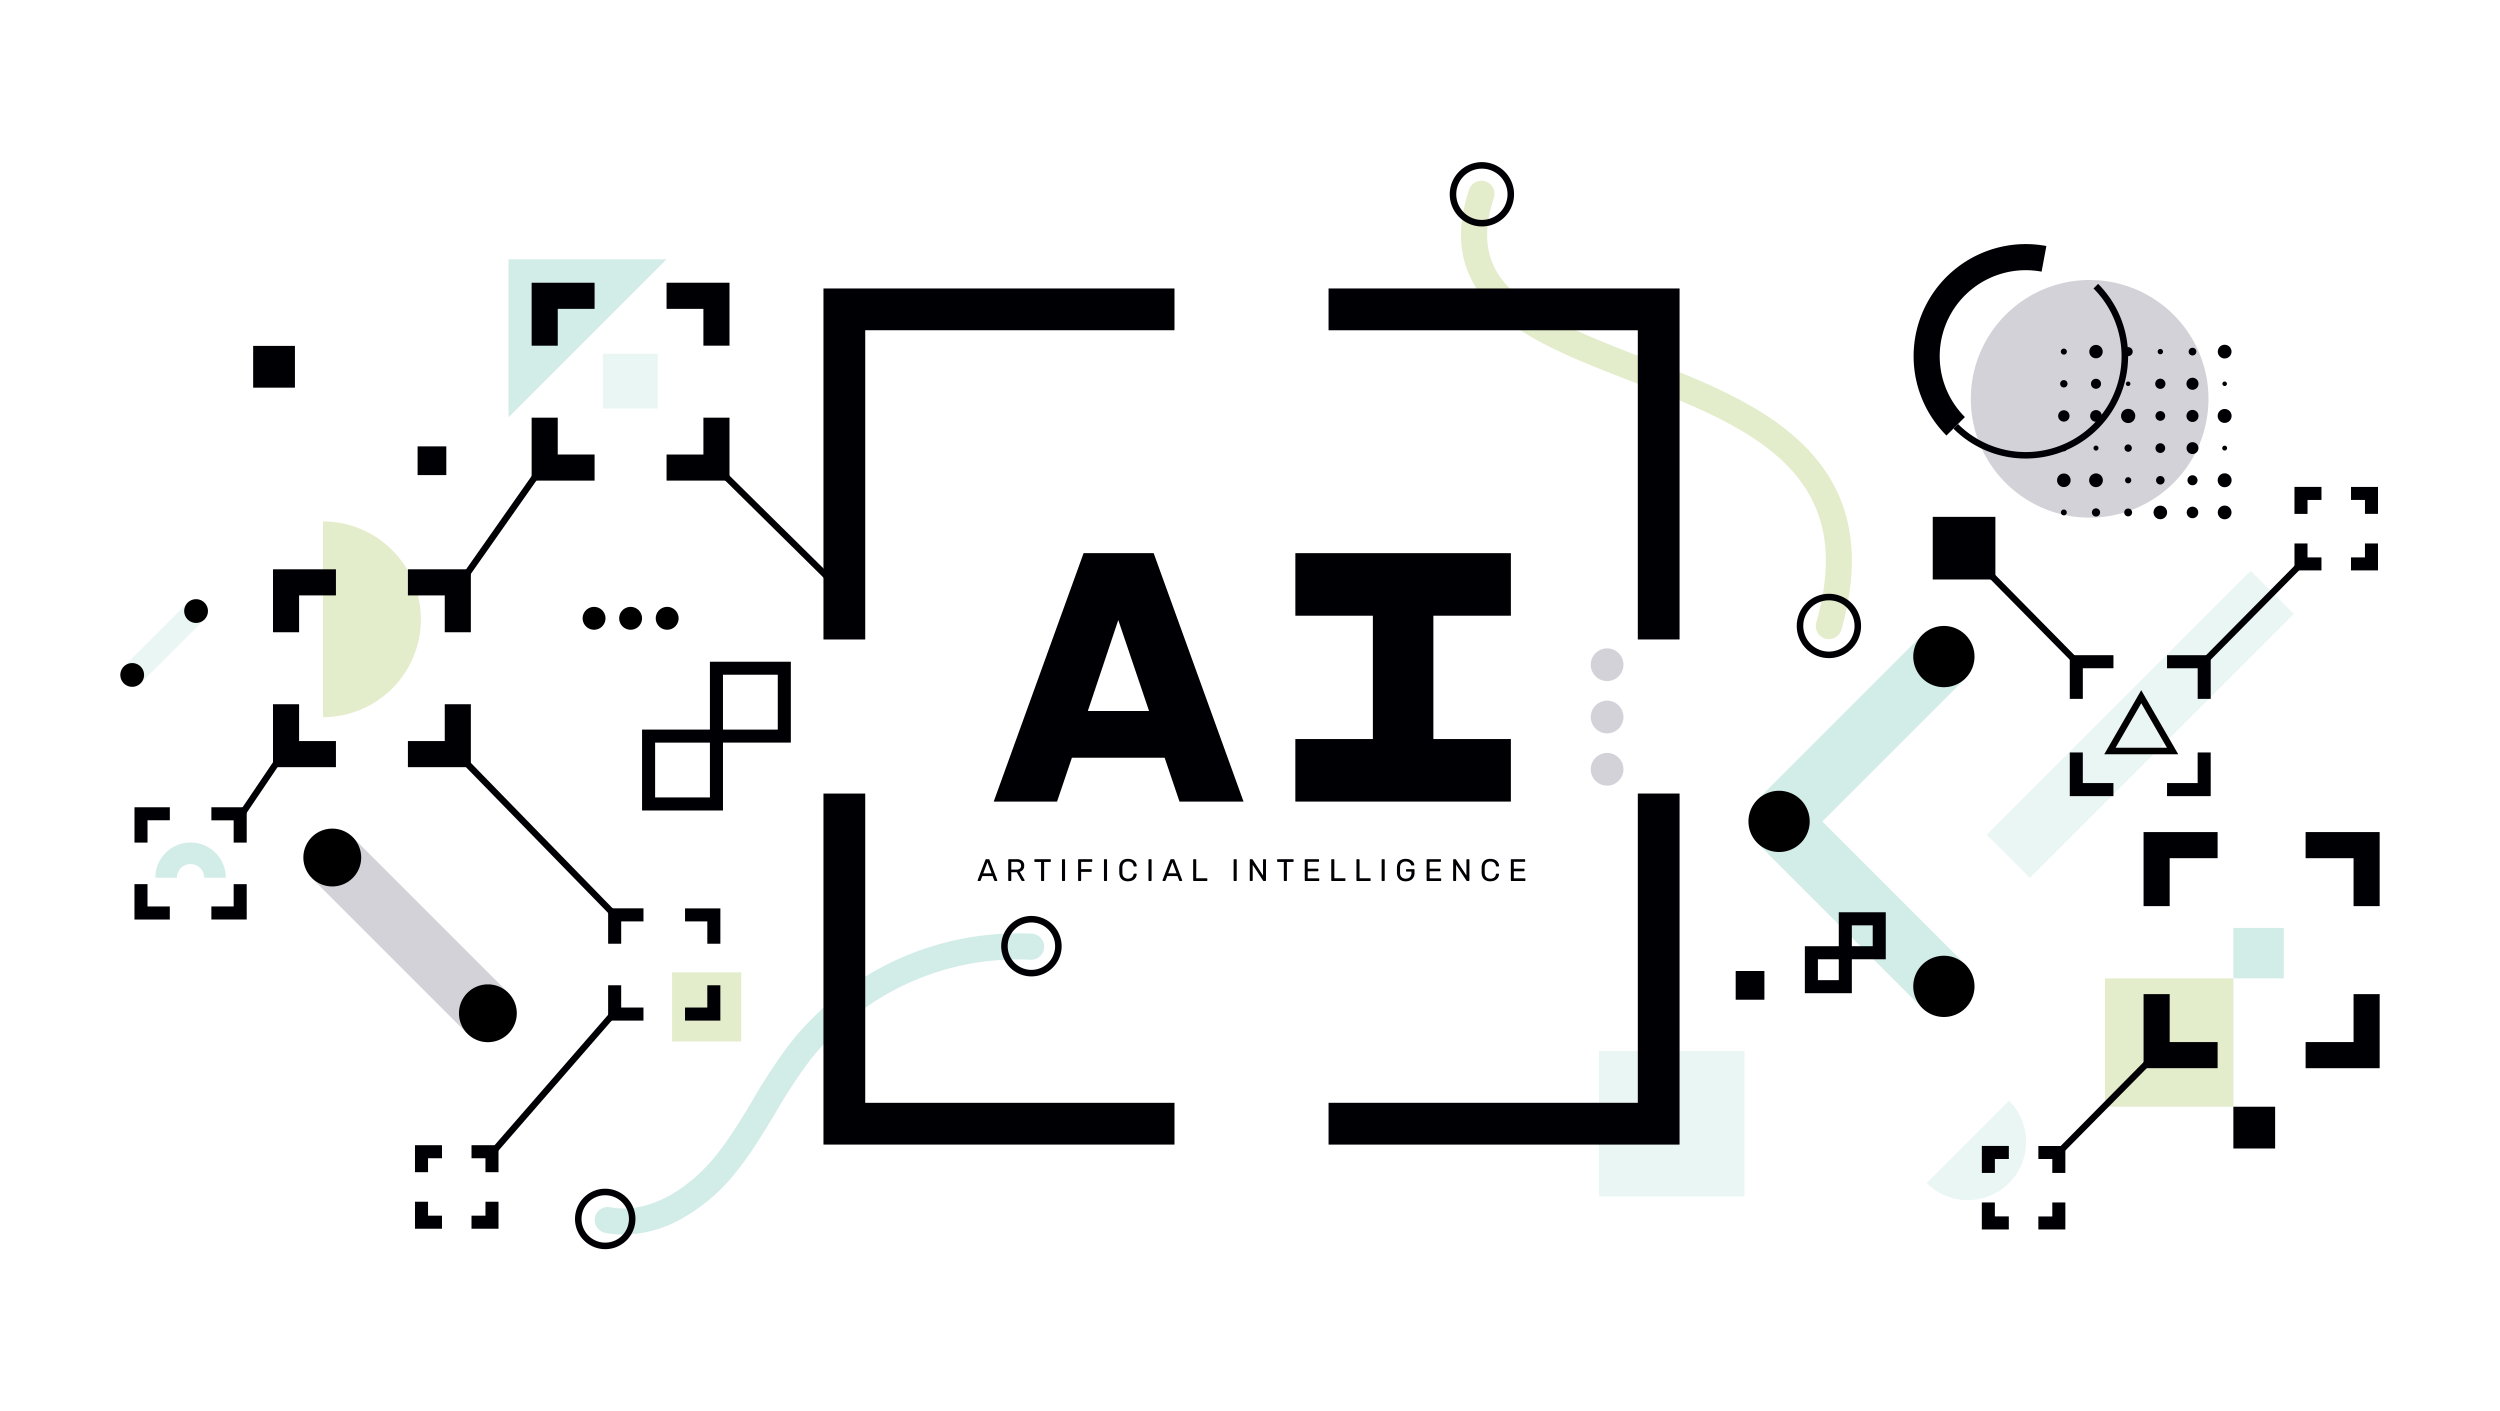 <?xml version="1.0" encoding="UTF-8"?> <svg xmlns="http://www.w3.org/2000/svg" xmlns:xlink="http://www.w3.org/1999/xlink" width="863" height="487.182" viewBox="0 0 863 487.182"><defs><clipPath id="a"><rect width="779.914" height="375.241" fill="none"></rect></clipPath></defs><g transform="translate(0.341 -554.119)"><rect width="863" height="487.182" transform="translate(-0.341 554.119)" fill="#fff"></rect><g transform="translate(41.204 610.088)"><g clip-path="url(#a)"><path d="M373.517,694.91a33.9,33.9,0,0,1-6.361-.595,4.505,4.505,0,0,1,1.688-8.851c13.938,2.659,27.733-7.171,35.994-17.257,4.994-6.1,9.027-12.806,13.3-19.909a193.927,193.927,0,0,1,12.42-18.931,100.4,100.4,0,0,1,83.822-38.327,4.505,4.505,0,0,1-.495,9,91.25,91.25,0,0,0-76.2,34.841,187.135,187.135,0,0,0-11.826,18.063c-4.248,7.066-8.641,14.372-14.049,20.975A63.046,63.046,0,0,1,392.26,690.1a41.066,41.066,0,0,1-18.743,4.812" transform="translate(-199.741 -324.699)" fill="#d2ece8"></path><path d="M358.8,807.495a10.432,10.432,0,1,1,7.38-3.052,10.4,10.4,0,0,1-7.38,3.052m0-18.613a8.18,8.18,0,1,0,5.788,2.393,8.162,8.162,0,0,0-5.788-2.393" transform="translate(-191.425 -432.254)" fill="#000004"></path><path d="M685.377,598.489a10.432,10.432,0,1,1,7.38-3.052,10.4,10.4,0,0,1-7.38,3.052m0-18.613a8.181,8.181,0,1,0,5.787,2.393,8.161,8.161,0,0,0-5.787-2.393" transform="translate(-370.883 -317.405)" fill="#000004"></path><rect width="19.958" height="75.961" transform="translate(66.1 247.158) rotate(-45)" fill="#d2d2d8"></rect><path d="M262.391,647.081a9.979,9.979,0,1,1,14.112,0,9.979,9.979,0,0,1-14.112,0" transform="translate(-142.578 -346.211)"></path><path d="M157.274,527.74a9.979,9.979,0,1,1,0-14.112,9.979,9.979,0,0,1,0,14.112" transform="translate(-77.062 -280.633)"></path><path d="M355.393,341.954a3.944,3.944,0,1,0,5.578,0,3.944,3.944,0,0,0-5.578,0" transform="translate(-194.654 -187.269)"></path><path d="M383.4,341.954a3.944,3.944,0,1,0,5.578,0,3.944,3.944,0,0,0-5.578,0" transform="translate(-210.046 -187.269)"></path><path d="M416.992,341.954a3.944,3.944,0,1,0,0,5.578,3.944,3.944,0,0,0,0-5.578" transform="translate(-225.437 -187.269)"></path><path d="M427.7,462.74H399.769V434.809H427.7Zm-23.426-4.505h18.921V439.314H404.274Z" transform="translate(-219.674 -238.928)" fill="#000004"></path><path d="M479.7,410.74H451.769V382.809H479.7Zm-23.426-4.505h18.921V387.314H456.274Z" transform="translate(-248.248 -210.354)" fill="#000004"></path><path d="M189.057,309.1a33.788,33.788,0,0,0-33.787-33.787v67.575A33.788,33.788,0,0,0,189.057,309.1" transform="translate(-85.321 -151.283)" fill="#e3edcb"></path><path d="M125.974,333.73h-9.01V312h21.727v9.01H125.974Z" transform="translate(-64.272 -171.446)" fill="#000004"></path><path d="M242.074,333.73h-9.01V321.014H220.347V312h21.727Z" transform="translate(-121.081 -171.446)" fill="#000004"></path><path d="M138.691,437.114H116.964V415.387h9.01V428.1h12.717Z" transform="translate(-64.272 -228.256)" fill="#000004"></path><path d="M242.074,437.114H220.347V428.1h12.717V415.387h9.01Z" transform="translate(-121.081 -228.256)" fill="#000004"></path><rect width="23.876" height="23.876" transform="translate(190.457 279.674)" fill="#e3edcb"></rect><path d="M378.274,584.007h-4.505v-12.2h12.2v4.5h-7.692Z" transform="translate(-205.387 -314.21)" fill="#000004"></path><path d="M444.892,584.007h-4.505v-7.692h-7.692v-4.5h12.2Z" transform="translate(-237.766 -314.21)" fill="#000004"></path><path d="M385.967,642.932h-12.2v-12.2h4.505v7.692h7.692Z" transform="translate(-205.387 -346.589)" fill="#000004"></path><path d="M444.892,642.932h-12.2v-4.505h7.692v-7.692h4.505Z" transform="translate(-237.766 -346.589)" fill="#000004"></path><path d="M230.274,762.6h-4.505v-9.319h9.319v4.505h-4.814Z" transform="translate(-124.061 -413.927)" fill="#000004"></path><path d="M278.4,762.6H273.9v-4.814h-4.814v-4.505H278.4Z" transform="translate(-147.862 -413.927)" fill="#000004"></path><path d="M235.088,805.912H225.77v-9.318h4.505v4.813h4.814Z" transform="translate(-124.061 -437.729)" fill="#000004"></path><path d="M278.4,805.912h-9.319v-4.5H273.9v-4.813H278.4Z" transform="translate(-147.862 -437.729)" fill="#000004"></path><rect width="49.702" height="2.252" transform="translate(116.279 144.935) rotate(-54.911)" fill="#000004"></rect><rect width="2.253" height="50.013" transform="translate(207.461 108.61) rotate(-45.365)" fill="#000004"></rect><rect width="2.252" height="78.051" transform="matrix(0.716, -0.698, 0.698, 0.716, 115.544, 205.002)" fill="#000004"></rect><path d="M15.327,506.537h-4.5v-12.2h12.2v4.5H15.327Z" transform="translate(-5.947 -271.64)" fill="#000004"></path><path d="M81.945,506.537H77.44v-7.692H69.747v-4.5h12.2Z" transform="translate(-38.326 -271.64)" fill="#000004"></path><path d="M23.02,565.461h-12.2v-12.2h4.5v7.692H23.02Z" transform="translate(-5.947 -304.019)" fill="#000004"></path><path d="M81.945,565.461h-12.2v-4.505H77.44v-7.692h4.505Z" transform="translate(-38.326 -304.019)" fill="#000004"></path><path d="M51.149,533.5H43.7a4.716,4.716,0,1,0-9.433,0H26.822a12.163,12.163,0,1,1,24.327,0" transform="translate(-14.739 -286.476)" fill="#d2ece8"></path><rect width="25.111" height="2.253" transform="matrix(0.56, -0.829, 0.829, 0.56, 41.32, 223.99)" fill="#000004"></rect><path d="M297.429,74.5v54.52l54.52-54.52Z" transform="translate(-163.438 -40.938)" fill="#d2ece8"></path><path d="M324.168,114.149h-9.01V92.422h21.727v9.01H324.168Z" transform="translate(-173.18 -50.786)" fill="#000004"></path><path d="M440.268,114.149h-9.01V101.432H418.541v-9.01h21.727Z" transform="translate(-229.989 -50.786)" fill="#000004"></path><path d="M336.885,217.532H315.158V195.805h9.01v12.717h12.717Z" transform="translate(-173.18 -107.595)" fill="#000004"></path><path d="M440.268,217.532H418.541v-9.01h12.717V195.805h9.01Z" transform="translate(-229.989 -107.595)" fill="#000004"></path><rect width="18.921" height="18.921" transform="translate(166.581 66.137)" fill="#e9f6f4"></rect><rect width="62.82" height="2.252" transform="translate(128.213 340.467) rotate(-48.958)" fill="#000004"></rect><rect width="31.182" height="8.192" transform="matrix(0.707, -0.707, 0.707, 0.707, 1.2, 174.125)" fill="#e9f6f4"></rect><path d="M55.936,341.9a4.1,4.1,0,1,1,0-5.793,4.1,4.1,0,0,1,0,5.793" transform="translate(-26.895 -184.033)"></path><path d="M6.993,390.846a4.1,4.1,0,1,1,0-5.793,4.1,4.1,0,0,1,0,5.793" transform="translate(0 -210.928)"></path><rect width="14.416" height="14.416" transform="translate(45.847 63.434)" fill="#000004"></rect><rect width="9.911" height="9.911" transform="translate(102.61 98.123)" fill="#000004"></rect><path d="M1136.355,374.249a5.642,5.642,0,1,0,0,7.979,5.643,5.643,0,0,0,0-7.979" transform="translate(-619.136 -204.743)" fill="#d2d2d8"></path><path d="M1136.355,414.311a5.642,5.642,0,1,0,0,7.978,5.642,5.642,0,0,0,0-7.978" transform="translate(-619.136 -226.756)" fill="#d2d2d8"></path><path d="M1136.355,462.35a5.641,5.641,0,1,0-7.978,0,5.642,5.642,0,0,0,7.978,0" transform="translate(-619.136 -248.77)" fill="#d2d2d8"></path><path d="M1499.977,131.34a41.018,41.018,0,1,1-41.018-41.017,41.018,41.018,0,0,1,41.018,41.017" transform="translate(-779.161 -49.633)" fill="#d2d2d8"></path><path d="M1488.991,143.926a1.039,1.039,0,1,1-1.039-1.039,1.039,1.039,0,0,1,1.039,1.039" transform="translate(-817.06 -78.517)" fill="#000004"></path><path d="M1513.359,142.377a2.309,2.309,0,1,1-2.31-2.309,2.309,2.309,0,0,1,2.31,2.309" transform="translate(-829.054 -76.968)" fill="#000004"></path><path d="M1538.17,143.293a1.559,1.559,0,1,1-1.559-1.559,1.559,1.559,0,0,1,1.559,1.559" transform="translate(-843.513 -77.883)" fill="#000004"></path><path d="M1562.956,144.068a.924.924,0,1,1-.924-.924.924.924,0,0,1,.924.924" transform="translate(-857.83 -78.658)" fill="#000004"></path><path d="M1587.513,143.574a1.328,1.328,0,1,1-1.328-1.328,1.328,1.328,0,0,1,1.328,1.328" transform="translate(-870.881 -78.164)" fill="#000004"></path><path d="M1611.93,142.307a2.367,2.367,0,1,1-2.367-2.367,2.367,2.367,0,0,1,2.367,2.367" transform="translate(-883.156 -76.897)" fill="#000004"></path><path d="M1488.94,168.29a1.27,1.27,0,1,1-1.27-1.27,1.27,1.27,0,0,1,1.27,1.27" transform="translate(-816.778 -91.778)" fill="#000004"></path><path d="M1513.485,167.727a1.732,1.732,0,1,1-1.732-1.732,1.732,1.732,0,0,1,1.732,1.732" transform="translate(-829.758 -91.214)" fill="#000004"></path><path d="M1538.34,168.889a.779.779,0,1,1-.779-.779.779.779,0,0,1,.779.779" transform="translate(-844.463 -92.377)" fill="#000004"></path><path d="M1562.771,167.692a1.761,1.761,0,1,1-1.761-1.761,1.761,1.761,0,0,1,1.761,1.761" transform="translate(-856.809 -91.179)" fill="#000004"></path><path d="M1587.347,167.3a2.079,2.079,0,1,1-2.079-2.079,2.079,2.079,0,0,1,2.079,2.079" transform="translate(-869.964 -90.792)" fill="#000004"></path><path d="M1612.28,168.889a.779.779,0,1,1-.779-.779.779.779,0,0,1,.779.779" transform="translate(-885.093 -92.377)" fill="#000004"></path><path d="M1488.788,192.092a1.963,1.963,0,1,1-1.964-1.963,1.964,1.964,0,0,1,1.964,1.963" transform="translate(-815.933 -104.476)" fill="#000004"></path><path d="M1513.422,192.021A2.021,2.021,0,1,1,1511.4,190a2.021,2.021,0,0,1,2.021,2.021" transform="translate(-829.406 -104.405)" fill="#000004"></path><path d="M1537.972,191.493a2.454,2.454,0,1,1-2.454-2.454,2.454,2.454,0,0,1,2.454,2.454" transform="translate(-842.421 -103.877)" fill="#000004"></path><path d="M1562.79,192.443a1.674,1.674,0,1,1-1.674-1.674,1.674,1.674,0,0,1,1.674,1.674" transform="translate(-856.915 -104.828)" fill="#000004"></path><path d="M1587.347,191.951a2.079,2.079,0,1,1-2.079-2.079,2.079,2.079,0,0,1,2.079,2.079" transform="translate(-869.964 -104.335)" fill="#000004"></path><path d="M1611.924,191.563a2.4,2.4,0,1,1-2.4-2.4,2.4,2.4,0,0,1,2.4,2.4" transform="translate(-883.121 -103.947)" fill="#000004"></path><path d="M1488.979,217.794a1.1,1.1,0,1,1-1.1-1.1,1.1,1.1,0,0,1,1.1,1.1" transform="translate(-816.99 -119.075)" fill="#000004"></path><path d="M1513.675,218.076a.866.866,0,1,1-.866-.866.866.866,0,0,1,.866.866" transform="translate(-830.814 -119.357)" fill="#000004"></path><path d="M1538.233,217.582a1.27,1.27,0,1,1-1.27-1.27,1.271,1.271,0,0,1,1.27,1.27" transform="translate(-843.865 -118.864)" fill="#000004"></path><path d="M1562.79,217.089a1.674,1.674,0,1,1-1.674-1.674,1.674,1.674,0,0,1,1.674,1.674" transform="translate(-856.915 -118.371)" fill="#000004"></path><path d="M1587.354,216.632a2.049,2.049,0,1,1-2.05-2.05,2.05,2.05,0,0,1,2.05,2.05" transform="translate(-870 -117.913)" fill="#000004"></path><path d="M1612.267,218.111a.837.837,0,1,1-.837-.837.837.837,0,0,1,.837.837" transform="translate(-885.022 -119.392)" fill="#000004"></path><path d="M1488.706,240.927a2.339,2.339,0,1,1-2.339-2.338,2.338,2.338,0,0,1,2.339,2.338" transform="translate(-815.475 -131.105)" fill="#000004"></path><path d="M1513.346,240.891a2.367,2.367,0,1,1-2.367-2.367,2.368,2.368,0,0,1,2.367,2.367" transform="translate(-828.984 -131.069)" fill="#000004"></path><path d="M1538.277,242.476a1.068,1.068,0,1,1-1.068-1.068,1.068,1.068,0,0,1,1.068,1.068" transform="translate(-844.111 -132.654)" fill="#000004"></path><path d="M1562.835,241.983a1.472,1.472,0,1,1-1.472-1.472,1.472,1.472,0,0,1,1.472,1.472" transform="translate(-857.162 -132.161)" fill="#000004"></path><path d="M1587.424,241.666a1.732,1.732,0,1,1-1.733-1.732,1.733,1.733,0,0,1,1.733,1.732" transform="translate(-870.387 -131.844)" fill="#000004"></path><path d="M1611.924,240.856a2.4,2.4,0,1,1-2.4-2.4,2.4,2.4,0,0,1,2.4,2.4" transform="translate(-883.121 -131.034)" fill="#000004"></path><path d="M1489,267.192a1.01,1.01,0,1,1-1.01-1.01,1.011,1.011,0,0,1,1.01,1.01" transform="translate(-817.095 -146.267)" fill="#000004"></path><path d="M1513.555,266.7a1.415,1.415,0,1,1-1.415-1.415,1.415,1.415,0,0,1,1.415,1.415" transform="translate(-830.145 -145.774)" fill="#000004"></path><path d="M1538.214,266.77a1.357,1.357,0,1,1-1.357-1.357,1.357,1.357,0,0,1,1.357,1.357" transform="translate(-843.76 -145.845)" fill="#000004"></path><path d="M1562.644,265.573a2.338,2.338,0,1,1-2.339-2.338,2.338,2.338,0,0,1,2.339,2.338" transform="translate(-856.105 -144.648)" fill="#000004"></path><path d="M1587.366,266a1.992,1.992,0,1,1-1.992-1.992,1.992,1.992,0,0,1,1.992,1.992" transform="translate(-870.071 -145.07)" fill="#000004"></path><path d="M1611.93,265.537a2.367,2.367,0,1,1-2.367-2.367,2.367,2.367,0,0,1,2.367,2.367" transform="translate(-883.156 -144.612)" fill="#000004"></path><path d="M1385.446,128.887a38.71,38.71,0,0,1,34.493-65.421l-1.65,8.857a29.7,29.7,0,0,0-26.472,50.192Z" transform="translate(-755.075 -34.514)" fill="#000004"></path><path d="M1429.56,153.572a35.21,35.21,0,0,1-24.981-10.331l1.593-1.592a33.076,33.076,0,0,0,46.777-46.777l1.593-1.593a35.312,35.312,0,0,1-24.981,60.293" transform="translate(-771.818 -51.257)" fill="#000004"></path><path d="M1154.282,172.5a4.508,4.508,0,0,1-4.337-5.731c6.763-23.93,3.16-41.552-11.339-55.458-13.1-12.568-33.228-20.36-52.689-27.894-17.435-6.75-33.9-13.126-45.021-22.688-13.213-11.364-16.75-25.55-10.811-43.369a4.505,4.505,0,0,1,8.548,2.849c-9.9,29.705,12.754,40.179,50.537,54.806,20.288,7.854,41.267,15.976,55.673,29.794,16.928,16.236,21.433,37.305,13.772,64.411a4.507,4.507,0,0,1-4.333,3.281" transform="translate(-564.502 -7.846)" fill="#e3edcb"></path><path d="M1029.741,22.2a11.1,11.1,0,1,1,7.853-3.248,11.073,11.073,0,0,1-7.853,3.248m0-19.949A8.848,8.848,0,1,0,1036,4.84a8.826,8.826,0,0,0-6.26-2.589" transform="translate(-559.744 0)" fill="#000004"></path><path d="M1295.648,352.971a11.1,11.1,0,1,1,7.852-3.247,11.072,11.072,0,0,1-7.852,3.247m0-19.948a8.848,8.848,0,1,0,6.26,2.589,8.828,8.828,0,0,0-6.26-2.589" transform="translate(-705.861 -181.759)" fill="#000004"></path><rect width="50.191" height="50.191" transform="translate(510.444 306.836)" fill="#e9f6f4"></rect><rect width="128.843" height="21.024" transform="translate(644.282 232.199) rotate(-45)" fill="#e9f6f4"></rect><rect width="21.14" height="80.462" transform="translate(565.116 235.105) rotate(-45)" fill="#d2ece8"></rect><path d="M1376.939,626.161a10.57,10.57,0,1,1,14.948,0,10.571,10.571,0,0,1-14.948,0" transform="translate(-754.929 -334.161)"></path><rect width="80.462" height="21.14" transform="translate(565.116 220.103) rotate(-45)" fill="#d2ece8"></rect><path d="M1391.887,373.454a10.57,10.57,0,1,1,0-14.948,10.57,10.57,0,0,1,0,14.948" transform="translate(-754.928 -195.298)"></path><path d="M1265.594,499.748a10.57,10.57,0,1,1,0-14.948,10.57,10.57,0,0,1,0,14.948" transform="translate(-685.53 -264.697)"></path><rect width="44.311" height="44.311" transform="translate(685.105 281.765)" fill="#e3edcb"></rect><rect width="17.408" height="17.408" transform="translate(729.416 264.357)" fill="#d2ece8"></rect><path d="M1700.045,663.085h-25.56v-9.01h16.55v-16.55h9.01Z" transform="translate(-920.131 -350.321)" fill="#000004"></path><path d="M1575.876,663.085h-25.56v-25.56h9.01v16.55h16.55Z" transform="translate(-851.9 -350.321)" fill="#000004"></path><path d="M1700.045,538.916h-9.01v-16.55h-16.55v-9.01h25.56Z" transform="translate(-920.131 -282.09)" fill="#000004"></path><path d="M1559.326,538.916h-9.01v-25.56h25.56v9.01h-16.55Z" transform="translate(-851.9 -282.09)" fill="#000004"></path><path d="M1306.988,617.027H1290.77V600.809h16.218Zm-11.713-4.5h7.208v-7.208h-7.208Z" transform="translate(-709.279 -330.145)" fill="#000004"></path><path d="M1332.988,591.027H1316.77V574.809h16.218Zm-11.713-4.5h7.208v-7.208h-7.208Z" transform="translate(-723.566 -315.858)" fill="#000004"></path><path d="M1670.456,258.177h-4.505v-9.319h9.318v4.505h-4.813Z" transform="translate(-915.442 -136.748)" fill="#000004"></path><path d="M1718.584,258.177h-4.5v-4.814h-4.814v-4.505h9.319Z" transform="translate(-939.243 -136.748)" fill="#000004"></path><path d="M1675.269,301.492h-9.319v-9.319h4.5v4.814h4.814Z" transform="translate(-915.442 -160.549)" fill="#000004"></path><path d="M1718.584,301.492h-9.319v-4.505h4.814v-4.814h4.5Z" transform="translate(-939.243 -160.549)" fill="#000004"></path><rect width="47.507" height="2.253" transform="matrix(0.703, -0.711, 0.711, 0.703, 718.543, 171.664)" fill="#000004"></rect><path d="M1412.543,747.583a20.111,20.111,0,0,0,0-28.439L1384.1,747.583a20.11,20.11,0,0,0,28.439,0" transform="translate(-760.567 -395.17)" fill="#e9f6f4"></path><path d="M1479.013,806.5h-9.319v-4.505h4.813V797.18h4.505Z" transform="translate(-807.599 -438.051)" fill="#000004"></path><path d="M1435.7,806.5h-9.319V797.18h4.5v4.814h4.814Z" transform="translate(-783.797 -438.051)" fill="#000004"></path><path d="M1479.013,763.183h-4.505v-4.814h-4.813v-4.5h9.319Z" transform="translate(-807.599 -414.249)" fill="#000004"></path><path d="M1430.885,763.183h-4.5v-9.319h9.319v4.5h-4.814Z" transform="translate(-783.797 -414.249)" fill="#000004"></path><rect width="47.507" height="2.253" transform="matrix(0.703, -0.711, 0.711, 0.703, 668.362, 341.077)" fill="#000004"></rect><path d="M1583.379,467.42H1568.3v-4.505h10.571V452.343h4.5Z" transform="translate(-861.784 -248.563)" fill="#000004"></path><path d="M1508.846,467.42h-15.076V452.343h4.5v10.571h10.572Z" transform="translate(-820.828 -248.563)" fill="#000004"></path><path d="M1583.379,392.885h-4.5V382.315H1568.3V377.81h15.076Z" transform="translate(-861.784 -207.607)" fill="#000004"></path><path d="M1498.275,392.885h-4.505V377.81h15.076v4.505h-10.571Z" transform="translate(-820.828 -207.607)" fill="#000004"></path><path d="M1545.73,426.742H1520.2l12.763-22.106Zm-21.624-2.253h17.723l-8.861-15.348Z" transform="translate(-835.354 -222.348)"></path><rect width="14.416" height="14.416" transform="translate(729.415 326.075)" fill="#000004"></rect><rect width="21.624" height="21.624" transform="translate(625.639 122.45)" fill="#000004"></rect><rect width="9.911" height="9.911" transform="translate(557.614 279.223)" fill="#000004"></rect><rect width="2.253" height="45.872" transform="matrix(0.712, -0.702, 0.702, 0.712, 642.181, 140.585)" fill="#000004"></rect><path d="M553.185,217.981H538.769V96.809H659.941v14.416H553.185Z" transform="translate(-296.054 -53.197)" fill="#000004"></path><path d="M1046.968,217.981h-14.416V111.225H925.8V96.809h121.172Z" transform="translate(-508.726 -53.197)" fill="#000004"></path><path d="M659.942,605.008H538.77V483.836h14.416V590.592H659.942Z" transform="translate(-296.055 -265.868)" fill="#000004"></path><path d="M1046.968,605.008H925.8V590.592h106.756V483.836h14.416Z" transform="translate(-508.726 -265.868)" fill="#000004"></path><path d="M700.247,299.631l-31.028,85.756h21.866l5.131-15.148h32.005l5.131,15.148h22.11l-31.028-85.756Zm1.466,54.483,10.506-31.395,10.628,31.395Z" transform="translate(-367.737 -164.648)" fill="#000004"></path><path d="M974.759,321.223V299.631h-74.4v21.592h26.758v42.572H900.354v21.591h74.4V363.795H948V321.223Z" transform="translate(-494.746 -164.648)" fill="#000004"></path><path d="M657.116,541.649a.222.222,0,0,1-.215-.215.709.709,0,0,1,.011-.118l2.668-6.961a.431.431,0,0,1,.118-.172.344.344,0,0,1,.226-.064h.732a.344.344,0,0,1,.226.064.44.44,0,0,1,.118.172l2.658,6.961a.379.379,0,0,1,.022.118.221.221,0,0,1-.215.215h-.549a.243.243,0,0,1-.188-.065.4.4,0,0,1-.081-.118l-.592-1.528h-3.529l-.592,1.528a.252.252,0,0,1-.075.118.262.262,0,0,1-.194.065Zm1.721-2.636h2.905l-1.453-3.819Z" transform="translate(-360.968 -293.498)" fill="#000004"></path><path d="M680.6,541.648a.236.236,0,0,1-.182-.07.25.25,0,0,1-.065-.177v-7.026a.265.265,0,0,1,.065-.188.234.234,0,0,1,.182-.07h2.625a2.989,2.989,0,0,1,1.926.57,2.037,2.037,0,0,1,.71,1.689,2.105,2.105,0,0,1-.414,1.351,2.145,2.145,0,0,1-1.124.726l1.657,2.862a.268.268,0,0,1,.032.118.2.2,0,0,1-.07.151.225.225,0,0,1-.156.064h-.516a.341.341,0,0,1-.269-.1,1.746,1.746,0,0,1-.15-.193l-1.561-2.733h-1.883V541.4a.241.241,0,0,1-.07.177.256.256,0,0,1-.188.07Zm.807-3.938h1.775a1.824,1.824,0,0,0,1.205-.339,1.248,1.248,0,0,0,.4-1.006,1.261,1.261,0,0,0-.392-1,1.8,1.8,0,0,0-1.211-.345h-1.775Z" transform="translate(-373.855 -293.498)" fill="#000004"></path><path d="M702.929,541.649a.239.239,0,0,1-.247-.247v-6.327h-2.066a.239.239,0,0,1-.247-.247v-.452a.251.251,0,0,1,.07-.188.24.24,0,0,1,.177-.07H705.8a.242.242,0,0,1,.258.258v.452a.239.239,0,0,1-.07.178.25.25,0,0,1-.188.07h-2.055V541.4a.241.241,0,0,1-.07.178.256.256,0,0,1-.188.07Z" transform="translate(-384.853 -293.498)" fill="#000004"></path><path d="M721.775,541.649a.237.237,0,0,1-.183-.07.253.253,0,0,1-.064-.178v-7.037a.251.251,0,0,1,.064-.177.235.235,0,0,1,.183-.07h.57a.236.236,0,0,1,.183.07.249.249,0,0,1,.064.177V541.4a.251.251,0,0,1-.064.178.237.237,0,0,1-.183.07Z" transform="translate(-396.48 -293.498)" fill="#000004"></path><path d="M734.146,541.649a.237.237,0,0,1-.183-.07.253.253,0,0,1-.064-.178v-7.026a.266.266,0,0,1,.064-.188.236.236,0,0,1,.183-.07h4.39a.241.241,0,0,1,.258.258v.431a.238.238,0,0,1-.069.183.269.269,0,0,1-.188.064h-3.594v2.507h3.378a.241.241,0,0,1,.258.258v.43a.242.242,0,0,1-.07.177.254.254,0,0,1-.188.07h-3.378V541.4a.24.24,0,0,1-.07.178.256.256,0,0,1-.188.07Z" transform="translate(-403.278 -293.498)" fill="#000004"></path><path d="M753.945,541.649a.237.237,0,0,1-.183-.07.251.251,0,0,1-.064-.178v-7.037a.249.249,0,0,1,.064-.177.236.236,0,0,1,.183-.07h.57a.236.236,0,0,1,.183.07.248.248,0,0,1,.064.177V541.4a.251.251,0,0,1-.064.178.237.237,0,0,1-.183.07Z" transform="translate(-414.158 -293.498)" fill="#000004"></path><path d="M768.425,541.626a3.318,3.318,0,0,1-1.641-.366,2.4,2.4,0,0,1-.984-1.022,3.625,3.625,0,0,1-.366-1.528q-.011-.44-.011-.946t.011-.969a3.621,3.621,0,0,1,.366-1.528,2.391,2.391,0,0,1,.984-1.022,3.316,3.316,0,0,1,1.641-.366,3.783,3.783,0,0,1,1.3.2,2.712,2.712,0,0,1,.931.549,2.4,2.4,0,0,1,.565.769,2.367,2.367,0,0,1,.215.877.181.181,0,0,1-.059.161.237.237,0,0,1-.167.064h-.592a.264.264,0,0,1-.167-.054.329.329,0,0,1-.1-.194,1.7,1.7,0,0,0-.683-1.151,2.307,2.307,0,0,0-1.243-.312,1.9,1.9,0,0,0-1.377.49,2.2,2.2,0,0,0-.538,1.565q-.033.883,0,1.808a2.2,2.2,0,0,0,.538,1.566,1.9,1.9,0,0,0,1.377.49,2.306,2.306,0,0,0,1.243-.312,1.7,1.7,0,0,0,.683-1.151.329.329,0,0,1,.1-.194.265.265,0,0,1,.167-.054h.592a.25.25,0,0,1,.167.059.167.167,0,0,1,.059.155,2.407,2.407,0,0,1-.78,1.658,2.726,2.726,0,0,1-.931.549,3.791,3.791,0,0,1-1.3.2" transform="translate(-420.601 -293.367)" fill="#000004"></path><path d="M788.073,541.649a.238.238,0,0,1-.183-.07.253.253,0,0,1-.064-.178v-7.037a.251.251,0,0,1,.064-.177.236.236,0,0,1,.183-.07h.57a.235.235,0,0,1,.183.07.249.249,0,0,1,.064.177V541.4a.251.251,0,0,1-.064.178.237.237,0,0,1-.183.07Z" transform="translate(-432.911 -293.498)" fill="#000004"></path><path d="M798.811,541.649a.222.222,0,0,1-.215-.215.722.722,0,0,1,.011-.118l2.668-6.961a.431.431,0,0,1,.118-.172.344.344,0,0,1,.226-.064h.732a.344.344,0,0,1,.226.064.441.441,0,0,1,.119.172l2.657,6.961a.375.375,0,0,1,.022.118.222.222,0,0,1-.215.215h-.549a.243.243,0,0,1-.188-.065.4.4,0,0,1-.081-.118l-.592-1.528h-3.529l-.592,1.528a.254.254,0,0,1-.075.118.262.262,0,0,1-.194.065Zm1.721-2.636h2.905l-1.452-3.819Z" transform="translate(-438.829 -293.498)" fill="#000004"></path><path d="M822.3,541.649a.238.238,0,0,1-.183-.07.253.253,0,0,1-.064-.178v-7.037a.251.251,0,0,1,.064-.177.236.236,0,0,1,.183-.07h.57a.24.24,0,0,1,.247.247v6.348h3.573a.24.24,0,0,1,.258.258v.431a.242.242,0,0,1-.069.178.256.256,0,0,1-.188.07Z" transform="translate(-451.717 -293.498)" fill="#000004"></path><path d="M853.3,541.649a.237.237,0,0,1-.183-.07.253.253,0,0,1-.064-.178v-7.037a.251.251,0,0,1,.064-.177.236.236,0,0,1,.183-.07h.57a.236.236,0,0,1,.183.07.25.25,0,0,1,.064.177V541.4a.252.252,0,0,1-.064.178.237.237,0,0,1-.183.07Z" transform="translate(-468.752 -293.498)" fill="#000004"></path><path d="M865.668,541.649a.238.238,0,0,1-.183-.07.254.254,0,0,1-.064-.178v-7.026a.267.267,0,0,1,.064-.188.237.237,0,0,1,.183-.07h.5a.279.279,0,0,1,.269.15L870,539.756v-5.38a.264.264,0,0,1,.065-.188.235.235,0,0,1,.182-.07h.516a.242.242,0,0,1,.259.258v7.015a.259.259,0,0,1-.07.183.231.231,0,0,1-.177.075h-.517a.231.231,0,0,1-.178-.064c-.039-.043-.067-.072-.081-.086l-3.561-5.434V541.4a.241.241,0,0,1-.07.178.256.256,0,0,1-.189.07Z" transform="translate(-475.55 -293.498)" fill="#000004"></path><path d="M888.949,541.649a.239.239,0,0,1-.248-.247v-6.327h-2.066a.24.24,0,0,1-.248-.247v-.452a.252.252,0,0,1,.07-.188.24.24,0,0,1,.177-.07h5.186a.241.241,0,0,1,.258.258v.452a.241.241,0,0,1-.07.178.252.252,0,0,1-.188.07h-2.055V541.4a.24.24,0,0,1-.07.178.256.256,0,0,1-.188.07Z" transform="translate(-487.071 -293.498)" fill="#000004"></path><path d="M907.8,541.649a.238.238,0,0,1-.183-.07.253.253,0,0,1-.064-.178v-7.026a.266.266,0,0,1,.064-.188.237.237,0,0,1,.183-.07h4.444a.236.236,0,0,1,.183.07.265.265,0,0,1,.064.188v.409a.225.225,0,0,1-.247.247h-3.659v2.356H912a.237.237,0,0,1,.183.07.267.267,0,0,1,.065.188v.4a.252.252,0,0,1-.065.178.237.237,0,0,1-.183.07h-3.422v2.442h3.745a.225.225,0,0,1,.247.248v.419a.25.25,0,0,1-.064.178.237.237,0,0,1-.183.07Z" transform="translate(-498.699 -293.498)" fill="#000004"></path><path d="M928.121,541.649a.237.237,0,0,1-.183-.07.252.252,0,0,1-.064-.178v-7.037a.25.25,0,0,1,.064-.177.235.235,0,0,1,.183-.07h.57a.24.24,0,0,1,.247.247v6.348h3.572a.241.241,0,0,1,.258.258v.431a.24.24,0,0,1-.07.178.254.254,0,0,1-.188.07Z" transform="translate(-509.868 -293.498)" fill="#000004"></path><path d="M947.418,541.649a.238.238,0,0,1-.183-.07.252.252,0,0,1-.064-.178v-7.037a.25.25,0,0,1,.064-.177.236.236,0,0,1,.183-.07h.57a.239.239,0,0,1,.247.247v6.348h3.572a.241.241,0,0,1,.258.258v.431a.24.24,0,0,1-.07.178.255.255,0,0,1-.188.07Z" transform="translate(-520.471 -293.498)" fill="#000004"></path><path d="M966.715,541.649a.238.238,0,0,1-.183-.07.253.253,0,0,1-.064-.178v-7.037a.251.251,0,0,1,.064-.177.236.236,0,0,1,.183-.07h.571a.236.236,0,0,1,.183.07.249.249,0,0,1,.064.177V541.4a.251.251,0,0,1-.064.178.238.238,0,0,1-.183.07Z" transform="translate(-531.075 -293.498)" fill="#000004"></path><path d="M981.228,541.626a3.4,3.4,0,0,1-1.62-.355,2.44,2.44,0,0,1-1.011-1,3.515,3.515,0,0,1-.392-1.517q-.011-.473-.011-1.006t.011-1.017a3.478,3.478,0,0,1,.392-1.512,2.4,2.4,0,0,1,1.017-.99,3.441,3.441,0,0,1,1.614-.349,3.656,3.656,0,0,1,1.313.215,2.917,2.917,0,0,1,.92.543,2.373,2.373,0,0,1,.538.683,1.57,1.57,0,0,1,.188.624.172.172,0,0,1-.054.156.243.243,0,0,1-.172.059h-.635a.231.231,0,0,1-.156-.043.4.4,0,0,1-.092-.151,1.769,1.769,0,0,0-.317-.549,1.692,1.692,0,0,0-.592-.447,2.187,2.187,0,0,0-.941-.177,2.008,2.008,0,0,0-1.383.463,2.068,2.068,0,0,0-.565,1.528q-.031.958,0,1.915a2.092,2.092,0,0,0,.57,1.544,2,2,0,0,0,1.377.468,2.318,2.318,0,0,0,1.017-.215,1.624,1.624,0,0,0,.7-.651,2.159,2.159,0,0,0,.259-1.114v-.452h-1.614a.241.241,0,0,1-.177-.07.255.255,0,0,1-.07-.188v-.345a.255.255,0,0,1,.07-.188.24.24,0,0,1,.177-.07h2.432a.235.235,0,0,1,.182.07.266.266,0,0,1,.065.188v1.033a3.145,3.145,0,0,1-.36,1.539,2.475,2.475,0,0,1-1.049,1.017,3.478,3.478,0,0,1-1.635.361" transform="translate(-537.519 -293.367)" fill="#000004"></path><path d="M1001.2,541.649a.238.238,0,0,1-.183-.07.253.253,0,0,1-.064-.178v-7.026a.266.266,0,0,1,.064-.188.236.236,0,0,1,.183-.07h4.444a.236.236,0,0,1,.183.07.266.266,0,0,1,.064.188v.409a.225.225,0,0,1-.247.247h-3.658v2.356h3.422a.236.236,0,0,1,.182.07.268.268,0,0,1,.065.188v.4a.252.252,0,0,1-.065.178.236.236,0,0,1-.182.07h-3.422v2.442h3.744a.225.225,0,0,1,.247.248v.419a.251.251,0,0,1-.064.178.238.238,0,0,1-.183.07Z" transform="translate(-550.025 -293.498)" fill="#000004"></path><path d="M1021.525,541.649a.237.237,0,0,1-.183-.07.253.253,0,0,1-.064-.178v-7.026a.266.266,0,0,1,.064-.188.236.236,0,0,1,.183-.07h.495a.28.28,0,0,1,.269.15l3.572,5.488v-5.38a.263.263,0,0,1,.065-.188.234.234,0,0,1,.182-.07h.516a.242.242,0,0,1,.259.258v7.015a.26.26,0,0,1-.07.183.231.231,0,0,1-.177.075h-.517a.229.229,0,0,1-.177-.064c-.039-.043-.067-.072-.081-.086l-3.561-5.434V541.4a.241.241,0,0,1-.07.178.256.256,0,0,1-.188.07Z" transform="translate(-561.193 -293.498)" fill="#000004"></path><path d="M1046.084,541.626a3.319,3.319,0,0,1-1.641-.366,2.4,2.4,0,0,1-.984-1.022,3.636,3.636,0,0,1-.366-1.528q-.011-.44-.011-.946t.011-.969a3.632,3.632,0,0,1,.366-1.528,2.394,2.394,0,0,1,.984-1.022,3.318,3.318,0,0,1,1.641-.366,3.784,3.784,0,0,1,1.3.2,2.714,2.714,0,0,1,.93.549,2.4,2.4,0,0,1,.565.769,2.371,2.371,0,0,1,.215.877.182.182,0,0,1-.059.161.237.237,0,0,1-.167.064h-.592a.264.264,0,0,1-.167-.054.327.327,0,0,1-.1-.194,1.7,1.7,0,0,0-.683-1.151,2.3,2.3,0,0,0-1.243-.312,1.9,1.9,0,0,0-1.377.49,2.2,2.2,0,0,0-.538,1.565q-.031.883,0,1.808a2.2,2.2,0,0,0,.538,1.566,1.9,1.9,0,0,0,1.377.49,2.3,2.3,0,0,0,1.243-.312,1.7,1.7,0,0,0,.683-1.151.327.327,0,0,1,.1-.194.265.265,0,0,1,.167-.054h.592a.251.251,0,0,1,.167.059.169.169,0,0,1,.059.155,2.418,2.418,0,0,1-.215.883,2.389,2.389,0,0,1-.565.775,2.727,2.727,0,0,1-.93.549,3.793,3.793,0,0,1-1.3.2" transform="translate(-573.175 -293.367)" fill="#000004"></path><path d="M1065.731,541.649a.237.237,0,0,1-.183-.07.253.253,0,0,1-.064-.178v-7.026a.266.266,0,0,1,.064-.188.236.236,0,0,1,.183-.07h4.444a.237.237,0,0,1,.183.07.266.266,0,0,1,.064.188v.409a.225.225,0,0,1-.248.247h-3.658v2.356h3.422a.237.237,0,0,1,.183.07.269.269,0,0,1,.065.188v.4a.253.253,0,0,1-.065.178.237.237,0,0,1-.183.07h-3.422v2.442h3.745a.224.224,0,0,1,.247.248v.419a.252.252,0,0,1-.064.178.239.239,0,0,1-.183.07Z" transform="translate(-585.484 -293.498)" fill="#000004"></path></g></g></g></svg> 